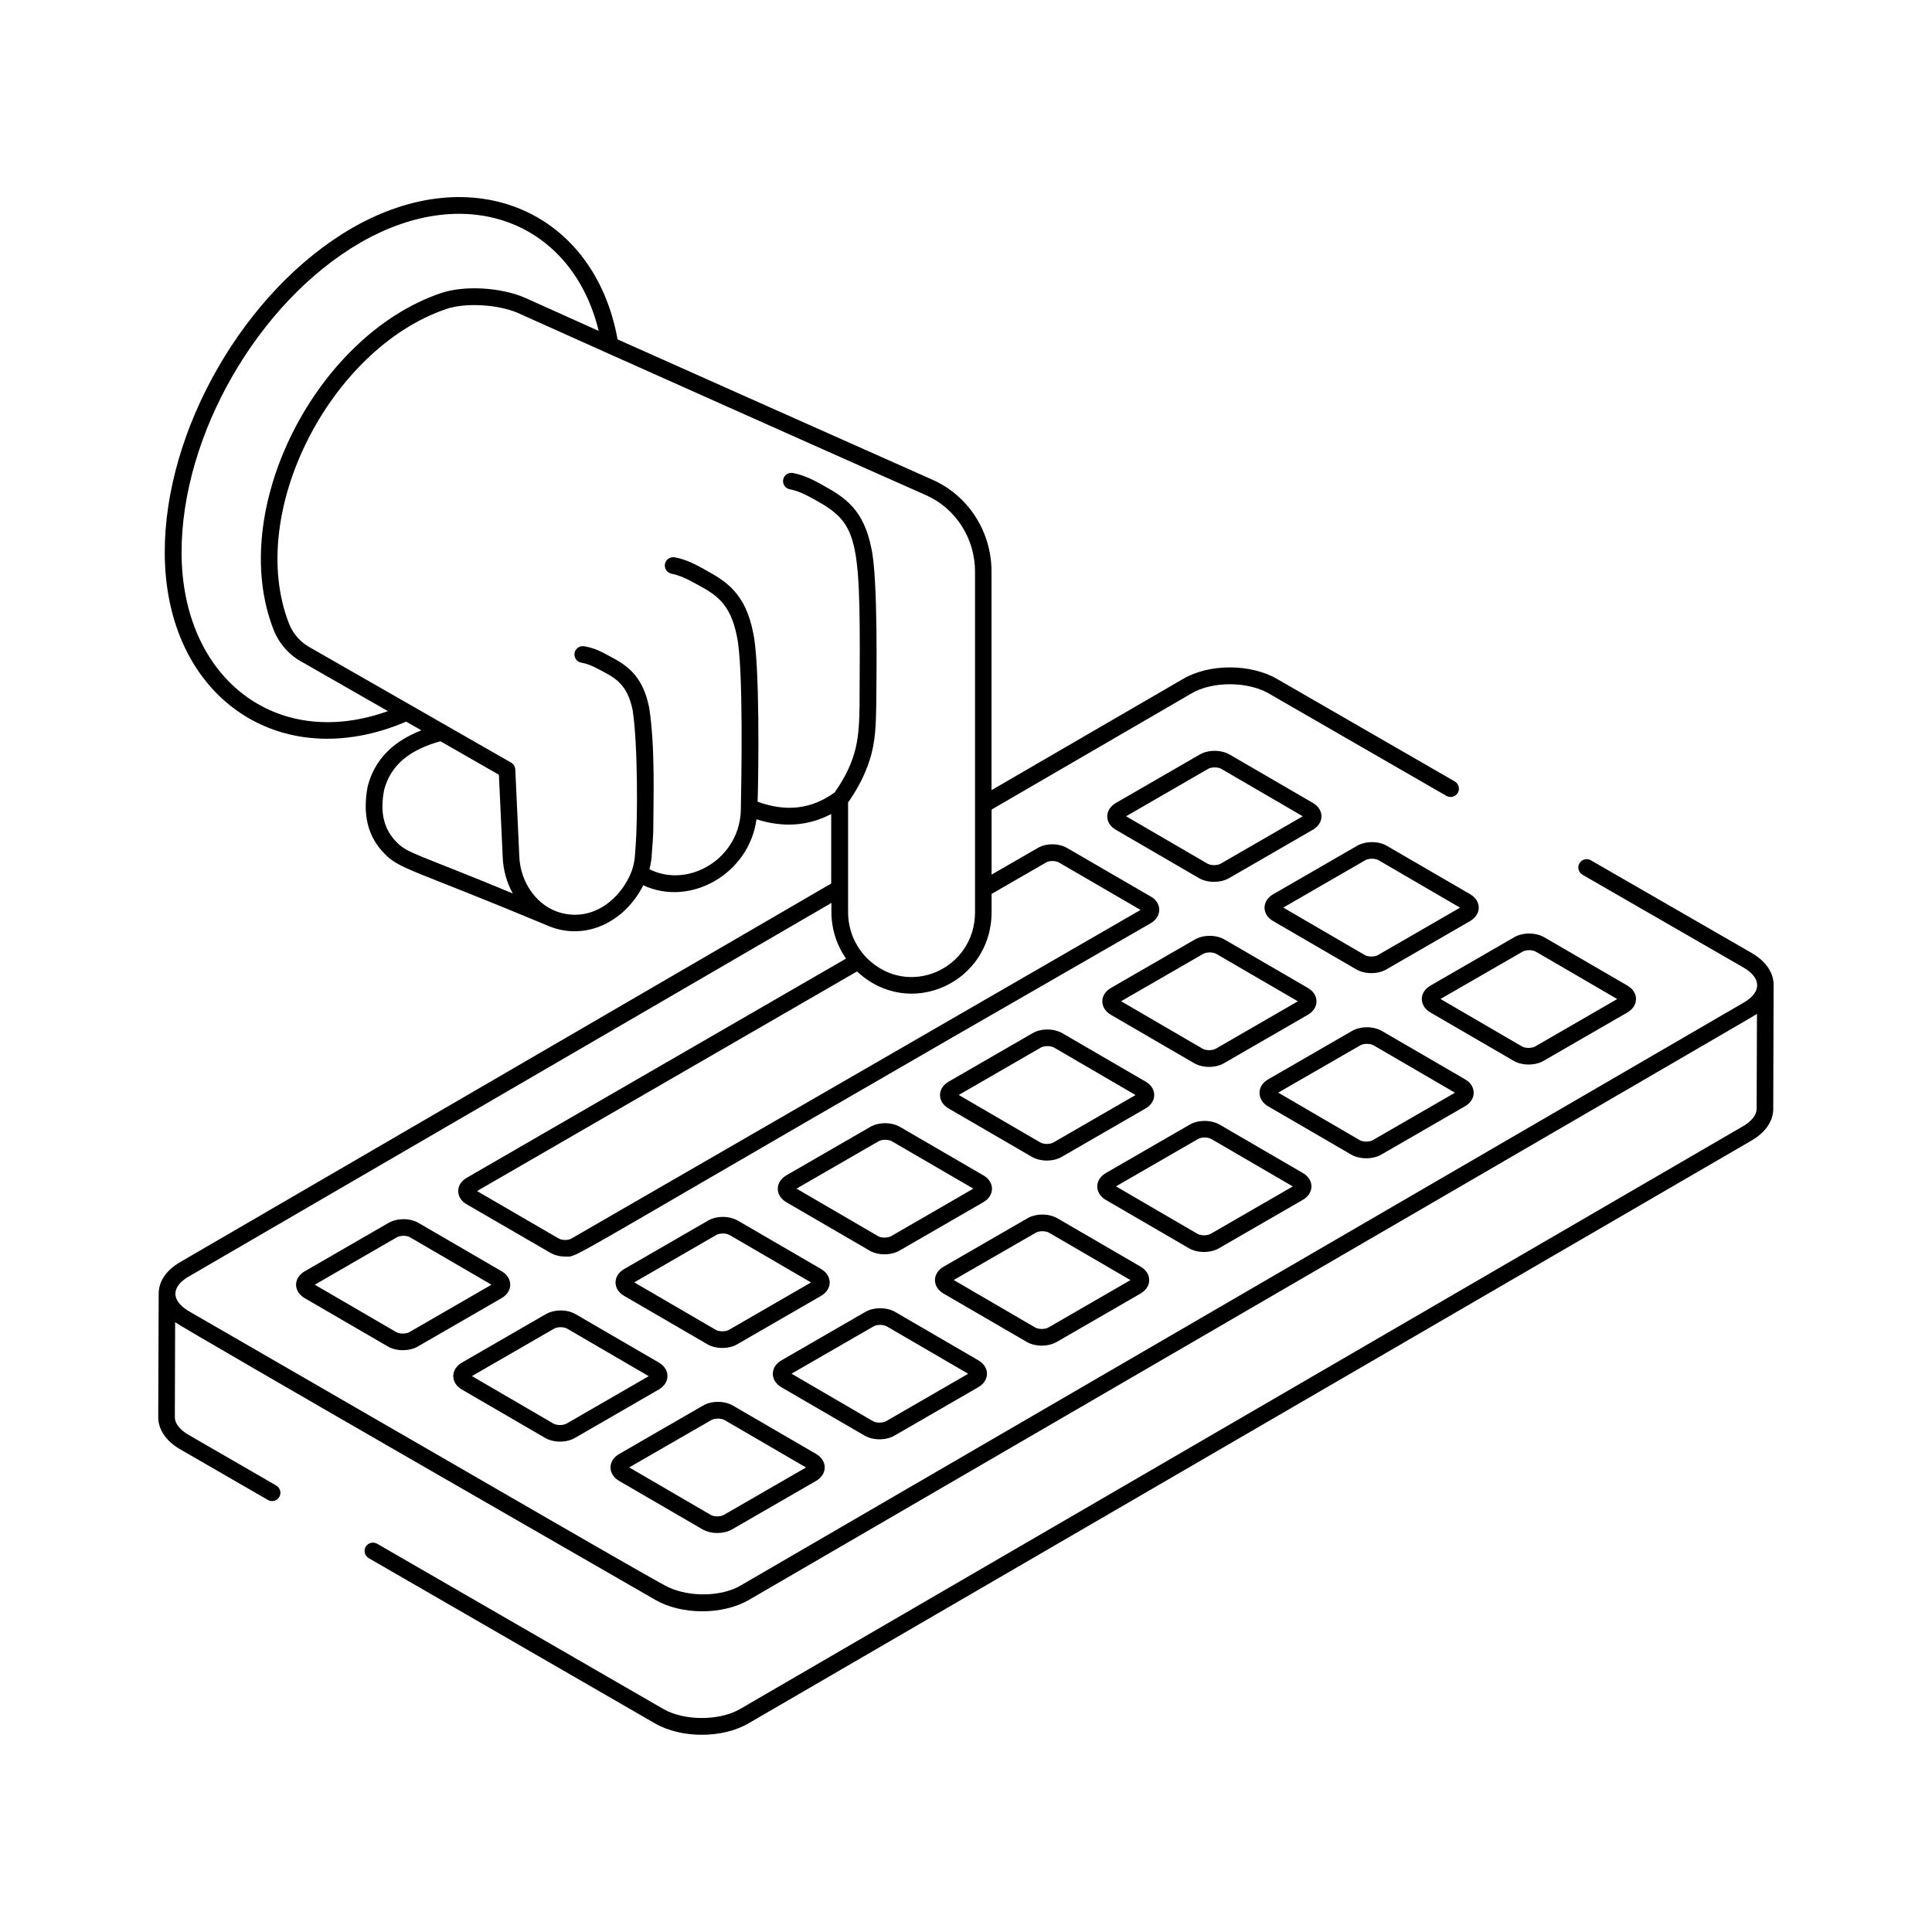 <?xml version="1.0" encoding="UTF-8"?>
<svg width="1200pt" height="1200pt" version="1.1" viewBox="0 0 1200 1200" xmlns="http://www.w3.org/2000/svg">
 <path d="m1088.2 592.03-100.12-57.703c-2.484-1.406-5.625-0.562-7.078 1.922-1.406 2.484-0.562 5.625 1.922 7.078l100.12 57.703c11.016 6.422 11.297 15.188 0 21.703l-623.02 362.06c-12.047 7.078-31.781 7.219-44.953 1.031-7.594-3.562-88.641-50.625-297.61-171.32-10.969-6.328-11.672-15.047-0.188-21.656l399.14-232.03c0.328 2.812-2.203 18.234 9.047 34.594l-235.4 136.03c-7.406 4.125-7.125 12.75-0.094 16.641l51.609 29.906c2.719 1.641 6.094 2.484 9.469 2.484 9.656 0-11.719 8.625 363.71-207.05 7.125-4.219 6.938-12.75-0.047-16.594l-51.609-29.953c-5.391-3.281-13.5-3.281-18.75-0.047l-28.453 16.406v-40.406l124.26-72.188c12.797-7.547 34.688-7.5 47.766 0l110.48 63.703c2.484 1.406 5.625 0.562 7.078-1.922 1.406-2.484 0.562-5.625-1.922-7.078l-110.48-63.703c-16.406-9.469-41.953-9.469-58.172 0l-119.06 69.141v-135.84c0-24.609-14.297-46.969-36.422-56.859-15.938-7.031-182.76-81.422-195.84-87.281-14.297-79.078-89.25-112.83-165.1-69.047-66.422 38.484-116.39 125.21-116.16 201.66 0.281 89.625 71.625 138.32 149.95 104.81l9.422 5.391c-17.719 6.984-28.922 18.141-33.281 34.641-3.375 17.625 0 31.312 10.219 41.766 9.469 9.984 16.828 9.562 100.22 44.344 23.578 10.875 48.844-1.031 60.703-24.516 29.109 13.688 65.719-7.031 70.312-40.969 16.547 5.297 32.109 4.219 46.406-3.281v43.172l-404.26 235.08c-8.625 4.969-13.406 11.906-13.453 19.5-0.141 32.812-0.281 79.875-0.281 76.922 0 7.688 4.969 14.953 13.641 19.922l54.469 31.453c2.484 1.453 5.625 0.562 7.078-1.875 1.453-2.484 0.562-5.625-1.875-7.078l-54.516-31.5c-5.391-3.094-8.484-7.078-8.484-10.922l0.188-59.016c6.938 5.062 295.82 171 298.26 172.45 16.359 9.469 41.906 9.469 58.172 0 650.21-377.9 623.48-362.16 626.06-364.03l-0.188 58.969c0 3.797-3.047 7.688-8.297 10.781l-623.02 362.02c-12.938 7.547-34.828 7.5-47.812 0l-177.74-102.61c-2.438-1.406-5.625-0.562-7.078 1.875-1.453 2.484-0.562 5.625 1.875 7.078l177.74 102.61c16.359 9.469 41.953 9.469 58.172 0l623.02-362.02c8.672-5.062 13.453-12.047 13.453-19.688 0-5.344 0.234-80.391 0.234-76.688v-0.047c0.047-7.781-4.734-14.812-13.453-19.922zm-438.52-56.297c2.062-1.266 6-1.266 8.156 0.047l50.578 29.391-353.39 204.05c-2.062 1.266-5.953 1.266-8.156-0.047l-50.578-29.391 236.02-136.4c32.719 30.562 83.578 6.844 83.578-36.844v-11.297zm-536.9-192.28c-0.188-73.031 47.531-155.9 111-192.71 67.734-39.047 132-11.438 148.08 54.797-17.672-7.922-33.516-15.047-45.75-20.578-15.047-6.562-38.062-7.828-52.359-2.859-77.438 26.297-133.22 134.72-103.69 209.39 3.516 8.719 10.125 15.891 18.375 20.156l52.5 30.047c-69.797 25.031-127.92-20.859-128.16-98.25zm133.4 179.48c-7.875-8.062-10.266-18.422-7.594-32.297 4.031-15.188 15.281-24.75 34.969-30.234l36.328 20.812 2.344 50.859c0.281 8.297 2.531 16.125 6.281 22.875-58.641-24.422-65.344-24.656-72.328-32.016zm224.39-24.984c0.609-18.984 1.406-86.25-2.766-104.95-4.875-24.844-17.156-32.109-29.812-39.094l-2.625-1.453c-6.141-3.375-11.297-5.391-16.312-6.281-2.812-0.516-5.484 1.312-6.047 4.125-0.516 2.812 1.312 5.484 4.125 6.047 3.891 0.75 8.062 2.391 13.172 5.203l2.672 1.453c11.062 6.094 20.578 11.156 24.703 32.156 4.219 18.891 2.766 91.594 2.484 106.69 0.141 31.031-32.25 50.391-56.766 38.062 0.797-3.281 1.359-6.562 1.453-9.656 0.469-6 0.75-9.891 0.891-13.359 0.047-19.219 1.359-52.781-2.578-77.625-4.125-20.344-14.531-26.438-24.844-31.875-2.109-0.984-7.594-4.734-15.516-6-2.766-0.469-5.484 1.453-5.953 4.266s1.453 5.484 4.266 5.953c3 0.469 6.234 1.688 10.219 3.797 9.938 5.25 18.141 8.672 21.609 25.688 3.328 21.234 3.094 69.094 1.875 84.188-0.469 4.922-0.141 8.812-2.391 15.609-6.422 16.922-23.438 31.406-43.594 26.203-14.672-3.609-25.734-18.469-26.297-35.391l-2.484-53.766c-0.094-1.781-1.078-3.375-2.578-4.266-12.609-7.219 45.188 25.875-124.13-71.062-6.234-3.234-11.109-8.531-13.688-14.906-27.328-69.047 25.547-171.32 97.453-195.74 11.812-4.125 32.344-2.953 44.812 2.531 39.562 17.906 234.98 105.05 253.45 113.16 18.375 8.25 30.234 26.859 30.234 47.438v211.45c0 35.484-41.672 54-67.266 28.453-7.453-7.641-11.578-17.766-11.578-28.453v-68.109c6-8.578 10.453-17.156 13.312-26.109 3.797-11.297 3.984-23.297 4.172-34.219 0.094-14.438 1.219-78.562-3-97.406-4.781-24.328-16.547-31.781-29.859-39.141-3.094-1.641-10.359-6.188-18.938-7.781-2.766-0.516-5.531 1.312-6 4.125-0.516 2.812 1.312 5.484 4.125 6 5.062 0.938 9.938 3.422 13.172 5.203l2.672 1.453c28.125 15.516 28.031 24.938 27.469 127.64-0.328 19.5-1.078 33.375-15.422 53.953-14.484 10.547-30.234 12.234-47.906 5.812z"/>
 <path d="m384.56 919.82 51.703 30.047c5.25 3.047 13.219 3.094 18.562 0l52.031-30.047c7.172-4.125 7.219-12.562 0.047-16.734l-51.656-30.047c-5.297-3.094-13.312-3.094-18.609 0l-52.031 30.047c-7.219 4.172-7.172 12.609-0.047 16.734zm57.234-37.781c2.109-1.219 6.141-1.219 8.25 0l50.578 29.438-51 29.438c-2.109 1.219-6.094 1.266-8.203 0l-50.625-29.484z"/>
 <path d="m555.61 891.66 52.031-30.047c7.266-4.219 7.078-12.609 0.047-16.688l-51.656-30.047c-5.297-3.047-13.266-3.094-18.609 0l-52.031 30.047c-7.172 4.125-7.172 12.562-0.047 16.734l51.703 30.047c5.203 3 13.172 3.094 18.562-0.047zm-13.031-67.828c2.109-1.219 6.094-1.219 8.203 0l50.578 29.438-50.953 29.438c-2.109 1.219-6.094 1.219-8.203 0l-50.578-29.484z"/>
 <path d="m656.39 833.48 52.031-30.047c7.078-4.078 7.219-12.516 0.047-16.688l-51.703-30.047c-5.297-3.047-13.266-3.094-18.609 0l-52.031 30.047c-7.172 4.125-7.219 12.562-0.047 16.734l51.703 30.047c5.25 3 13.266 3.047 18.609-0.047zm-13.031-67.828c2.109-1.219 6.094-1.219 8.203 0l50.578 29.438-50.953 29.438c-2.109 1.219-6.094 1.219-8.203 0l-50.625-29.484z"/>
 <path d="m757.13 775.31 52.031-30.047c7.172-4.125 7.219-12.562 0.047-16.688l-51.656-30.047c-5.297-3.047-13.312-3.094-18.609 0l-52.031 30.047c-7.172 4.125-7.172 12.562-0.047 16.734l51.703 30.047c5.25 3 13.219 3.047 18.562-0.047zm-12.984-67.875c2.109-1.219 6.094-1.219 8.203 0l50.625 29.484-51 29.438c-2.109 1.219-6.094 1.219-8.203 0l-50.625-29.484z"/>
 <path d="m857.95 717.14 52.031-30.047c7.078-4.078 7.219-12.516 0.047-16.688l-51.703-30.047c-5.297-3.047-13.266-3.094-18.609 0l-52.031 30.047c-7.172 4.125-7.172 12.562-0.047 16.734l51.703 30.047c5.344 3 13.312 3 18.609-0.047zm-13.031-67.875c2.109-1.219 6.094-1.219 8.203 0l50.578 29.438-51 29.438c-2.109 1.219-6.094 1.219-8.203 0l-50.578-29.484z"/>
 <path d="m888.47 628.87 51.703 30.047c5.297 3.047 13.266 3.047 18.562 0l52.031-30.047c7.172-4.125 7.172-12.562 0.047-16.688l-51.703-30.047c-5.297-3.047-13.266-3.094-18.609 0l-52.031 30.047c-7.172 4.125-7.125 12.562 0 16.688zm57.234-37.781c2.109-1.219 6.094-1.219 8.203 0l50.578 29.438-50.953 29.438c-2.156 1.219-6.094 1.219-8.203 0l-50.625-29.484z"/>
 <path d="m286.87 863.06 51.703 30.047c5.25 3.047 13.219 3.094 18.562 0l52.031-30.047c7.172-4.125 7.219-12.562 0.094-16.734l-51.703-30.047c-5.25-3.094-13.266-3.094-18.609 0l-52.031 30.047c-7.172 4.172-7.172 12.609-0.047 16.734zm57.234-37.781c2.109-1.219 6.094-1.266 8.203 0l50.625 29.484-51 29.438c-2.109 1.219-6.094 1.219-8.203 0l-50.625-29.484z"/>
 <path d="m439.74 758.16-52.031 30.047c-7.172 4.125-7.172 12.562-0.047 16.688l51.703 30.047c5.25 3.047 13.219 3.094 18.562 0l52.031-30.047c7.266-4.219 7.078-12.609 0.047-16.688l-51.703-30.047c-5.297-3.094-13.266-3.094-18.562 0zm13.031 67.828c-2.109 1.219-6.094 1.219-8.203 0l-50.625-29.484 50.953-29.438c2.109-1.219 6.094-1.219 8.203 0l50.625 29.484z"/>
 <path d="m540.52 699.94-52.031 30.047c-7.219 4.172-7.125 12.609-0.094 16.734l51.703 30.047c5.25 3.047 13.266 3.094 18.609 0l52.031-30.047c7.172-4.125 7.219-12.562 0.047-16.688l-51.703-30.047c-5.25-3.094-13.219-3.141-18.562-0.047zm13.031 67.828c-2.109 1.219-6.141 1.266-8.203 0l-50.625-29.484 51-29.438c2.109-1.219 6.094-1.219 8.203 0l50.625 29.438z"/>
 <path d="m641.29 641.76-52.031 30.047c-7.172 4.125-7.219 12.562-0.047 16.688l51.703 30.047c5.25 3.047 13.219 3.094 18.562 0l52.031-30.047c7.172-4.125 7.219-12.562 0.047-16.688l-51.703-30.047c-5.25-3.094-13.266-3.094-18.562 0zm13.031 67.828c-2.109 1.219-6.094 1.266-8.203 0l-50.625-29.484 51-29.438c2.109-1.219 6.094-1.219 8.203 0l50.625 29.484z"/>
 <path d="m690 630.32 51.703 30.047c5.25 3.047 13.219 3.094 18.562 0l52.031-30.047c7.172-4.125 7.219-12.562 0.047-16.688l-51.703-30.047c-5.297-3.094-13.266-3.094-18.562 0l-52.078 30.047c-7.031 4.078-7.172 12.469 0 16.688zm57.281-37.828c2.109-1.219 6.094-1.266 8.203 0l50.625 29.438-50.953 29.438c-2.109 1.219-6.141 1.219-8.203 0l-50.625-29.484z"/>
 <path d="m842.86 525.37-52.031 30.047c-7.172 4.125-7.219 12.562-0.047 16.688l51.703 30.047c5.297 3.047 13.266 3.047 18.562 0l52.031-30.047c7.172-4.125 7.219-12.562 0.047-16.688l-51.703-30.047c-5.25-3.094-13.266-3.047-18.562 0zm13.031 67.828c-2.156 1.219-6.094 1.219-8.203 0l-50.625-29.484 50.953-29.438c2.109-1.219 6.094-1.219 8.203 0l50.625 29.484z"/>
 <path d="m311.58 789.61-51.656-30.047c-5.297-3.094-13.312-3.047-18.609 0l-52.031 30.047c-7.125 4.125-7.219 12.516-0.047 16.688l51.703 30.047c5.344 3.094 13.359 3 18.562 0l52.031-30.047c7.172-4.125 7.172-12.562 0.047-16.688zm-57.281 37.781c-2.109 1.219-6.094 1.219-8.203 0l-50.578-29.438 50.953-29.438c2.109-1.219 6.094-1.266 8.203 0l50.578 29.438z"/>
 <path d="m763.36 545.44 52.031-30.047c7.219-4.172 7.172-12.562 0.047-16.688l-51.703-30.047c-5.297-3.047-13.266-3.094-18.562 0l-52.031 30.047c-7.172 4.125-7.219 12.562-0.094 16.688l51.703 30.047c5.391 3.094 13.406 3 18.609 0zm-63.938-38.438 50.953-29.438c2.109-1.219 6.094-1.219 8.203 0l50.578 29.438-50.953 29.438c-2.109 1.219-6.094 1.219-8.203 0z"/>
</svg>
